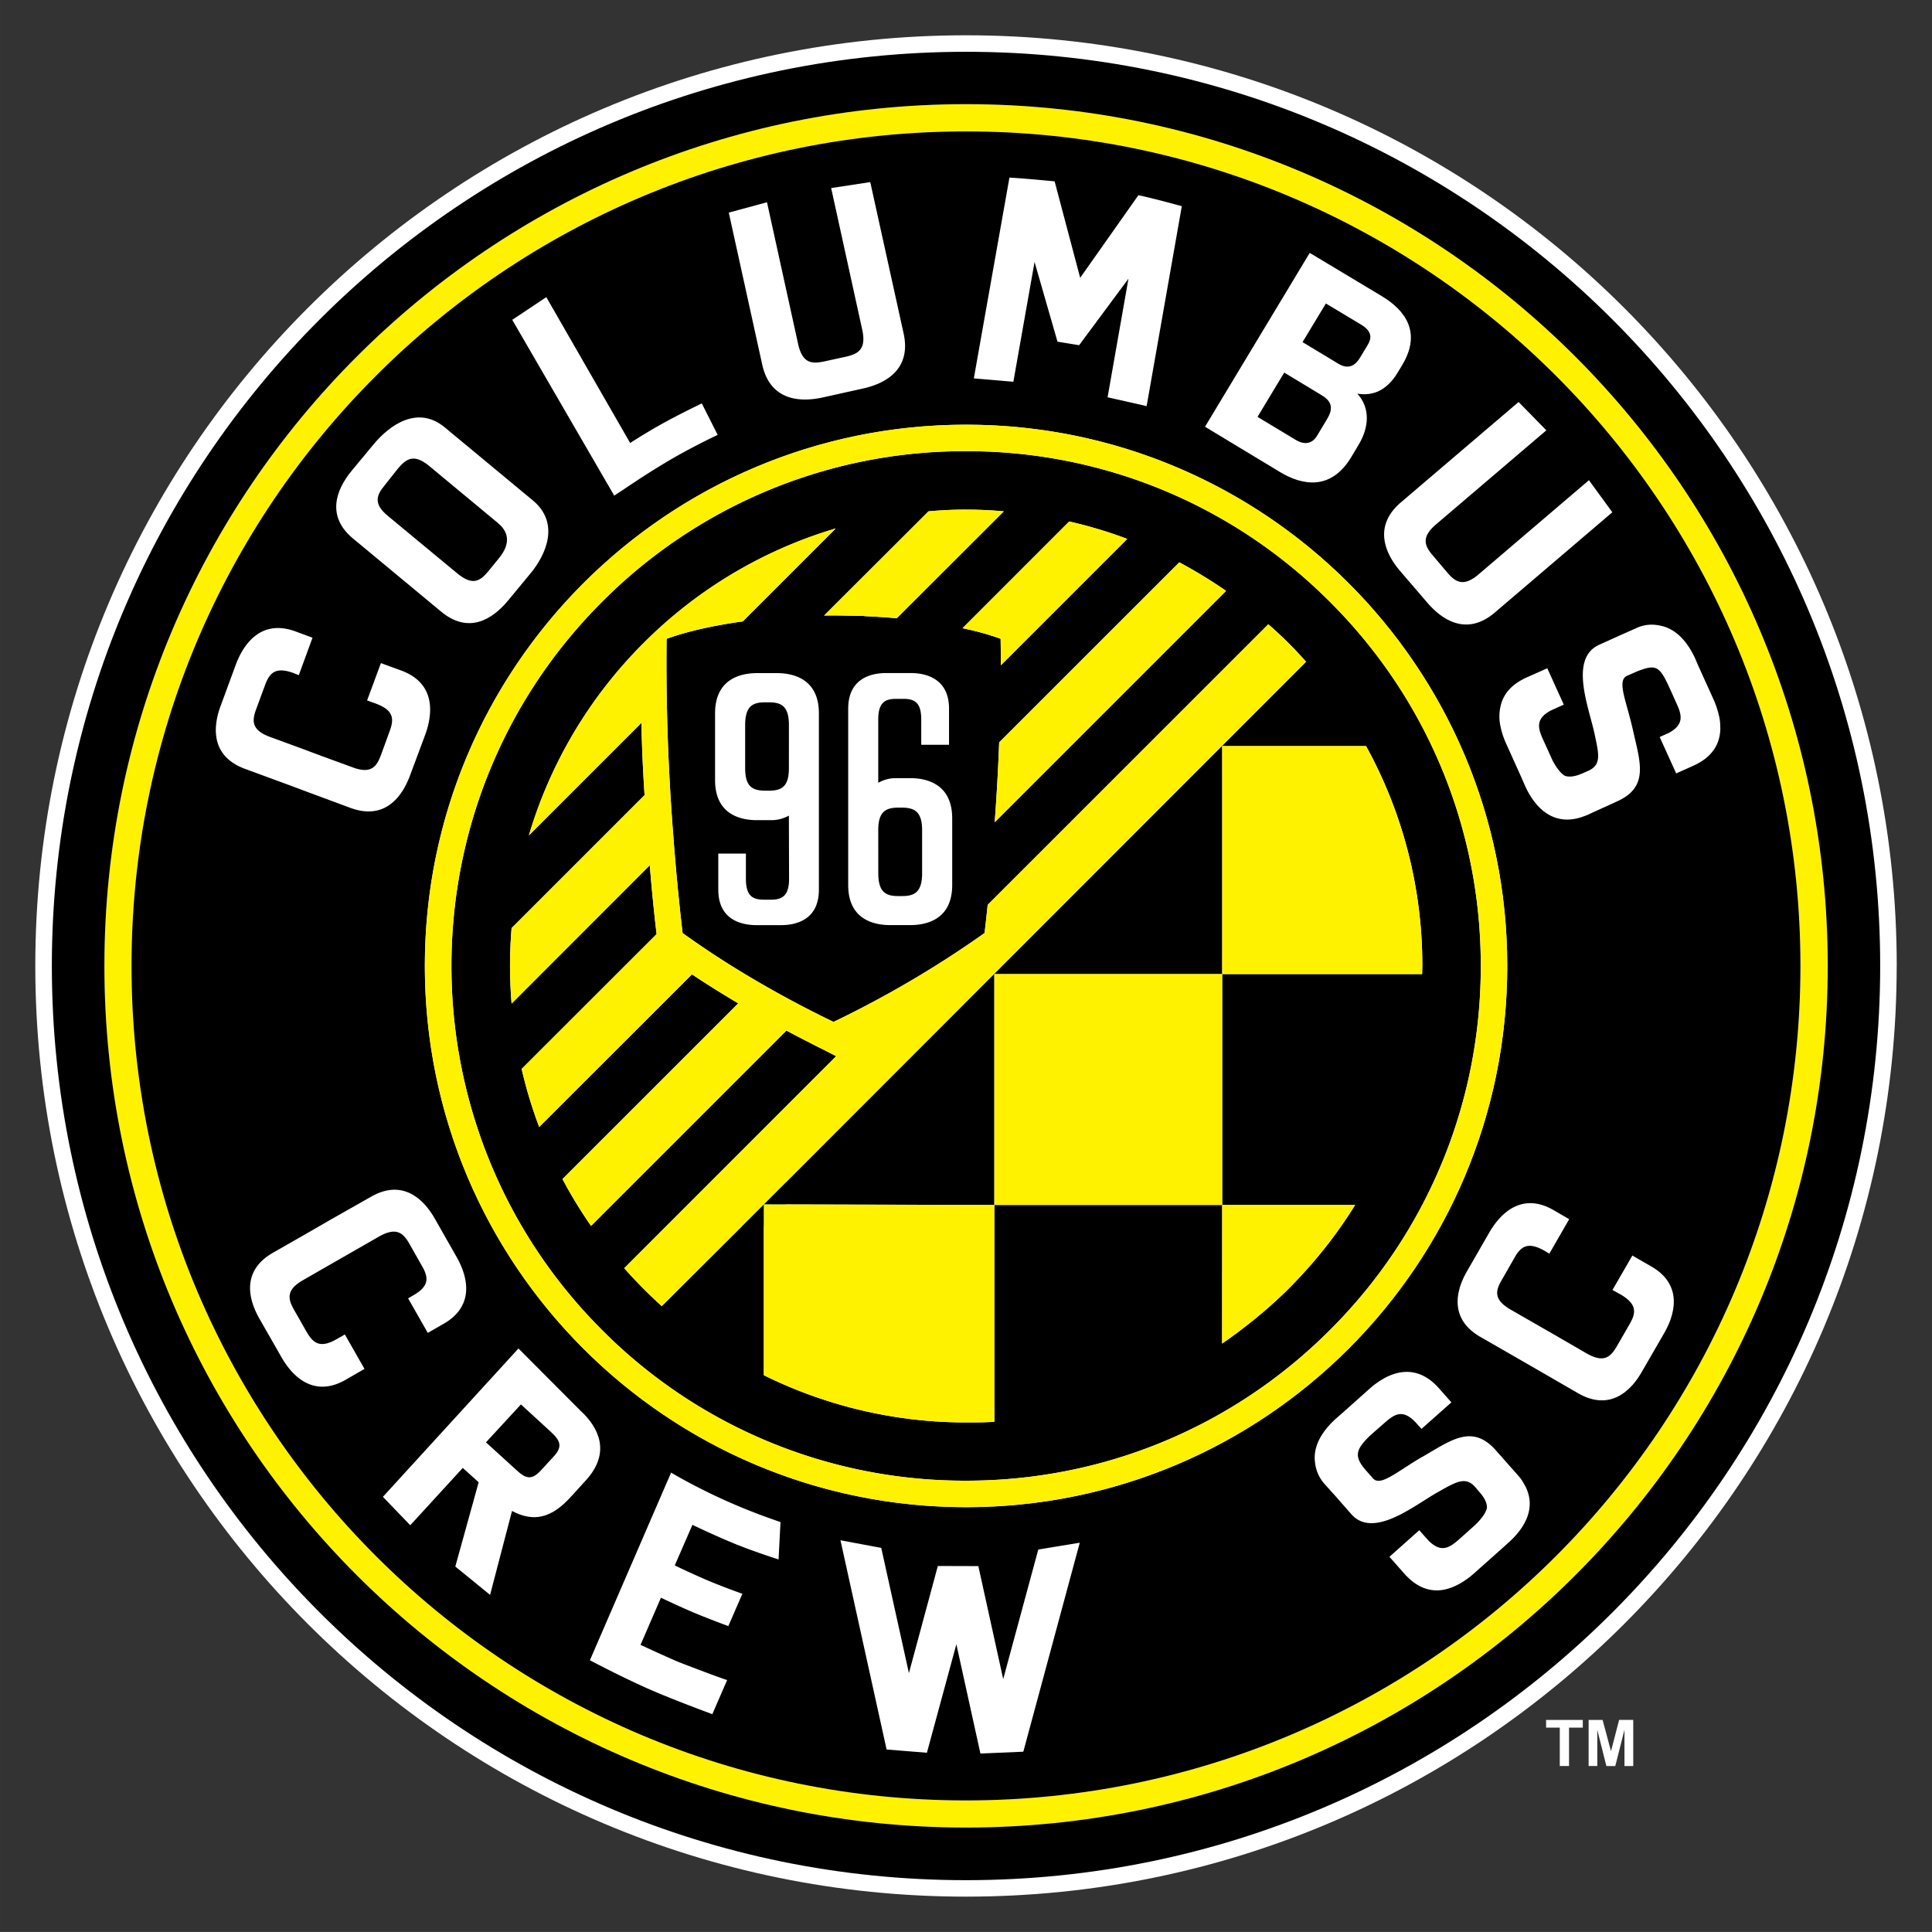 <svg height="316.224" viewBox="0 0 54.726 54.725" width="316.231" xmlns="http://www.w3.org/2000/svg" xmlns:xlink="http://www.w3.org/1999/xlink"><rect x="0" y="0" width="54.726" height="54.725" fill="#333333" stroke="none"/><clipPath id="a"><path d="m0 0h612v792h-612z"/></clipPath><g clip-path="url(#a)" transform="matrix(1.25 0 0 -1.25 -538.704 222.362)"><path d="m473.944 156.002c0-11.648-9.44-21.092-21.089-21.092-11.65 0-21.092 9.444-21.092 21.092 0 11.646 9.442 21.088 21.092 21.088 11.648 0 21.09-9.442 21.09-21.088" fill="#fff"/><path d="m452.853 137.09c-10.443 0-18.91 8.465-18.91 18.912 0 10.443 8.467 18.91 18.91 18.91 10.442 0 18.91-8.467 18.91-18.91 0-10.447-8.467-18.912-18.91-18.912m.002 38.439c-10.786 0-19.527-8.746-19.527-19.527 0-10.785 8.742-19.525 19.528-19.525 10.783 0 19.525 8.74 19.525 19.525 0 10.78-8.742 19.527-19.525 19.527" fill="#fff200"/><path d="m452.856 143.736c-6.773 0-12.265 5.49-12.265 12.266 0 6.771 5.492 12.263 12.265 12.263 6.77 0 12.263-5.492 12.263-12.263 0-6.776-5.493-12.266-12.264-12.266m-.002 31.176c-10.443 0-18.91-8.467-18.91-18.91 0-10.448 8.467-18.912 18.91-18.912 10.442 0 18.91 8.464 18.91 18.912 0 10.443-8.467 18.91-18.91 18.91"/><path d="m448.26 150.598h.013v.01z" fill="none" stroke="#1099d6" stroke-miterlimit="10"/><path d="m460.635 163.781c-4.296 4.297-11.266 4.297-15.562 0-4.297-4.295-4.297-11.266 0-15.563 4.296-4.294 11.266-4.294 15.562 0 4.298 4.297 4.298 11.268 0 15.563z" fill="none" stroke="#1099d6" stroke-miterlimit="10"/><path d="m441.313 164.906c.353-.295.522-.195.715.037l.22.27c.189.224.348.537-.006.828l-1.56 1.295c-.34.277-.514.16-.706-.07l-.299-.378c-.176-.214-.264-.41.075-.689zm-.353-.877-1.996 1.656c-.607.502-.391 1.1-.034 1.534l.502.605c.367.441 1 .885 1.607.383l2-1.658c.615-.512.304-1.225-.062-1.663l-.502-.607c-.358-.432-.897-.762-1.515-.25m20.824 5.758.135.223c.081.134.218.326-.115.525l-.795.477-.529-.875.806-.487c.265-.162.414-.004.498.137m-.978-1.777.234.39c.117.196.135.375-.115.526-.068.043.125-.076-.86.52l-.605-1.003.862-.52c.25-.148.401-.048.484.087m-.834-.819-1.702 1.028 2.373 3.94 1.637-.983c.5-.303.918-.8.454-1.567l-.098-.162c-.236-.392-.549-.54-.914-.478.296-.327.266-.762.031-1.155l-.173-.289c-.46-.76-1.11-.634-1.608-.334m-16.749-22.619.289.314c.21.227.144.364-.07.56l-.674.618-.792-.859.688-.627c.219-.203.35-.235.559-.006m-.657-.922-.497-1.902-.788.642.529 1.91-.36.325-1.19-1.299-.62.644 3.072 3.362 1.4-1.405c.412-.375.71-.95.124-1.587l-.346-.38c-.425-.466-.83-.574-1.324-.31m11.892-.837-.757-2.797-.534 2.426-.984.003-.619-2.293-.596 2.697-1.014.19 1.066-4.834.979-.079.632 2.327.516-2.344 1.038.045 1.304 4.828z" fill="#fff"/><path d="m454.458 142.813-.757-2.797-.534 2.426-.984.003-.619-2.293-.596 2.697-1.014.19 1.066-4.834.979-.079.632 2.327.516-2.344 1.038.045 1.304 4.828z" fill="none" stroke="#000" stroke-miterlimit="10" stroke-width=".084"/><path d="m445.478 140.615c.096-.045.635-.293.85-.383.215-.086.973-.373 1.113-.414l-.336-.773s-.91.334-1.472.584c-.636.283-1.302.638-1.302.638l1.84 4.252s.497-.3 1.192-.615c.604-.273 1.082-.435 1.287-.506l-.044-.847s-.586.185-1.062.384c-.39.162-.89.4-.89.4l-.4-.919c.184-.09.445-.21.707-.324.367-.157.825-.319.825-.319l-.318-.732s-.365.133-.68.263c-.341.137-.847.38-.847.38zm-.596 26.043-2.311 3.984.772.514 1.9-3.305c.572.368.989.588 1.623.897l.36-.713s-.638-.3-1.193-.635c-.5-.299-.868-.558-1.151-.742m18.301-21.788c-.564-.327-.94-.679-1.11-.478l-.166.188c-.277.32-.202.473.086.762.1.091.36.314.363.32.22.191.396.285.665.018l.155-.17.677.601-.29.328c-.315.35-.651.412-.96.33a1.318 1.318 0 0 1 -.231-.09 1.845 1.845 0 0 1 -.374-.26l-.614-.548-.143-.125c-.292-.262-.534-.61-.477-1.004a.865.865 0 0 1 .227-.494l.049-.055.178-.197.37-.422c.5-.562 1.422.2 1.95.498.428.24.636.373.863.11l.075-.09c.137-.15.186-.27.182-.377-.028-.117-.125-.242-.25-.367a33.621 33.621 0 0 0 -.402-.36c-.211-.183-.395-.283-.667-.015l-.214.24-.676-.602.38-.43h.003c.214-.224.435-.32.654-.33.192-.009.382.053.559.153.114.064.22.142.322.232l.606.54.169.152c.383.34.672.828.342 1.361-.016.025-.03.051-.047.076-.005.002-.007.006-.008.01-.02.025-.038.051-.061.074 0 0-.003.002-.025.03-.035.04-.125.138-.341.386-.055.061-.072.078-.141.158-.545.616-1.031.215-1.678-.154m3.339 5.393-.354.205c-.69.4-1.182-.03-1.46-.514l-.498-.865c-.278-.478-.388-1.101.303-1.496l.924-.531.366-.211.925-.535c.689-.393 1.169.009 1.444.494l.499.863c.279.483.402 1.12-.287 1.518l-.43.248-.451-.781.186-.102c.386-.227.344-.428.2-.676l-.287-.498c-.143-.246-.295-.383-.683-.162l-.678.393-.365.21-.68.39c-.388.224-.346.427-.203.67l.286.499c.14.252.297.387.686.164l.108-.064zm-28.477 13.176-.386.143c-.742.273-1.156-.23-1.35-.747l-.346-.94c-.193-.52-.196-1.15.548-1.426l1-.368.396-.148 1-.371c.748-.274 1.15.209 1.345.728l.348.934c.19.523.206 1.172-.54 1.45l-.465.17-.313-.846.199-.072c.419-.156.41-.362.31-.63l-.196-.538c-.101-.268-.228-.432-.647-.274l-.737.27-.395.148-.737.27c-.417.154-.41.363-.31.63l.199.54c.098.267.226.43.646.277l.12-.049zm2.612-15.753.358.205c.691.396.57 1.034.293 1.519l-.493.867c-.275.481-.756.89-1.446.493l-.926-.525-.368-.213-.926-.53c-.69-.394-.582-1.013-.306-1.496l.496-.867c.275-.484.765-.912 1.454-.517l.43.248-.445.78-.185-.105c-.386-.224-.54-.08-.683.166l-.285.5c-.14.246-.18.452.205.67l.68.391.367.21.68.39c.39.218.543.078.683-.166l.283-.5c.145-.25.187-.454-.2-.672l-.112-.065zm27.303 13.69c-.142.633-.366 1.096-.124 1.201l.227.1c.415.162.499.121.703-.309.056-.121.198-.439.2-.443.115-.254.15-.459-.182-.641l-.211-.095.374-.825.397.178c.432.197.59.496.603.816 0 .082-.002.164-.017.252a1.987 1.987 0 0 1 -.137.432l-.34.75-.075.174c-.162.357-.427.689-.82.752a.813.813 0 0 1 -.535-.071l-.067-.029-.241-.107-.512-.231c-.686-.31-.237-1.414-.108-2.008.102-.48.167-.716-.154-.855l-.106-.047c-.186-.082-.316-.094-.414-.058-.102.062-.193.193-.274.343l-.223.491c-.118.261-.155.464.182.644l.294.133-.374.824-.522-.232v-.002c-.28-.139-.438-.323-.51-.53a1.039 1.039 0 0 1 -.023-.576c.026-.127.072-.256.125-.373l.336-.744.09-.207c.212-.465.594-.887 1.203-.732.026.007.055.017.083.023l.01.008c.032.006.06.019.092.031l.036.014c.047.023.168.08.47.215l.19.088c.75.335.513.916.355 1.646m-12.52 10.219 1.32 1.873c.442-.098.983-.25.983-.25l-.797-4.53-.885.2.473 2.687-1.118-1.507-.49.08-.52 1.806-.48-2.714-.896.076.807 4.55c.283-.015.744-.058 1.024-.085zm-7.963 1.478.866.234.705-3.21c.096-.44.308-.458.591-.397l.491.107c.284.065.467.17.371.612l-.704 3.21.886.135.756-3.43c.173-.788-.37-1.128-.927-1.249l-.914-.203c-.554-.12-1.19-.04-1.363.746zm17.898-4.292.629-.642-2.498-2.13c-.345-.293-.262-.489-.072-.709l.324-.383c.189-.22.369-.334.713-.04l2.498 2.132.53-.727-2.663-2.272c-.612-.523-1.168-.203-1.536.231l-.61.71c-.367.43-.594 1.032.016 1.554z" fill="#fff"/><path d="m458.66 155.816v5.166h3.26a10.273 10.273 0 0 0 1.274-4.979c0-.064-.004-.123-.004-.187zm1.507-7.127c-.457-.455-.99-.887-1.51-1.246l.002 3.141h3.012c-.42-.68-.922-1.31-1.504-1.895m-1.508 1.895h-5.163v5.232h5.163zm-5.163-4.913c-.208-.015-.433-.015-.643-.015-1.614 0-3.172.375-4.58 1.07v3.871l-2.314-2.306a11.231 11.231 0 0 0 -.85.86l4.803 4.804-.253.131c-.299.148-.585.296-.876.45l-4.427-4.427c-.236.344-.456.7-.646 1.062l3.982 3.981c-.365.22-.716.435-1.049.658l-3.462-3.459a10.24 10.24 0 0 0 -.397 1.315l3.058 3.056c-.06.51-.11 1.028-.155 1.56l-3.13-3.134c-.048.57-.048 1.141 0 1.71l3.013 3.013a35.935 35.935 0 0 0 -.072 1.636l-2.55-2.55a10.292 10.292 0 0 0 2.594 4.355 10.283 10.283 0 0 0 4.36 2.602l-2.106-2.106c-.66-.092-1.256-.224-1.727-.394a49.35 49.35 0 0 1 .147-4.4c.057-.774.13-1.538.215-2.268a21.05 21.05 0 0 1 1.728-1.116 24.573 24.573 0 0 1 1.693-.898 23.786 23.786 0 0 1 3.422 2.014c.026.21.048.424.071.638l6.36 6.358a9.317 9.317 0 0 0 .854-.848l-12.287-12.297 5.224-.013zm-.643 20.67a9.4 9.4 0 0 0 .857-.039l-2.426-2.423a12.11 12.11 0 0 1 -.585.041l-.135.007c-.028.006-.057.006-.089.006l-.44.008c-.128.002-.245.002-.36 0h-.036l2.365 2.361c.281.026.564.04.85.04m3.653-.665-2.864-2.863c0 .203-.002.408-.005.6a6.093 6.093 0 0 1 -.864.24l2.417 2.418a9.966 9.966 0 0 0 1.316-.395m2.24-1.177-5.243-5.243c.046.618.08 1.223.101 1.81l4.082 4.08c.363-.196.718-.41 1.06-.647m2.357-.252a11.59 11.59 0 0 1 -8.25 3.418 11.585 11.585 0 0 1 -8.252-3.418c-4.546-4.547-4.546-11.946 0-16.495a11.584 11.584 0 0 1 8.251-3.417c3.117 0 6.046 1.212 8.251 3.417a11.585 11.585 0 0 1 3.415 8.25c0 3.112-1.213 6.043-3.415 8.245"/><path d="m448.84 160.48c0-.426-.173-.508-.456-.508h-.073c-.288 0-.462.082-.462.508v.977c0 .431.17.517.45.517h.09c.28 0 .452-.086.452-.517zm-.73-3.555h.55c.324 0 .86.106.86.805v3.994c0 .79-.593.912-.95.912h-.455c-.355 0-.948-.123-.948-.912v-1.51c0-.794.593-.91.948-.91h.333c.12 0 .237.028.342.078l.05.024.004-1.432c0-.392-.166-.472-.408-.472h-.16c-.253 0-.41.08-.41.472v.572h-.626v-.816c0-.699.545-.805.87-.805m2.755 2.153c0 .424.174.51.458.51h.071c.288 0 .465-.086.465-.51v-.977c0-.429-.174-.517-.45-.517h-.093c-.279 0-.45.088-.45.517zm.73 3.56h-.548c-.322 0-.863-.107-.863-.81v-3.994c0-.79.594-.908.95-.908h.457c.353 0 .95.117.95.908v1.51c0 .793-.597.912-.95.912h-.33a.78.78 0 0 1 -.342-.078l-.054-.026v1.436c0 .39.162.465.407.465h.16c.25 0 .407-.075.407-.465v-.576h.63v.816c0 .703-.548.81-.874.81" fill="#fff"/><path d="m452.856 136.476c-10.786 0-19.527 8.74-19.527 19.525 0 10.782 8.74 19.528 19.527 19.528 10.783 0 19.525-8.746 19.525-19.528 0-10.785-8.742-19.525-19.525-19.525m0 40.24c-11.443 0-20.718-9.275-20.718-20.715 0-11.443 9.275-20.718 20.718-20.718 11.44 0 20.714 9.276 20.714 20.719 0 11.44-9.274 20.714-20.714 20.714"/><path d="m466.519 137.87h-.21v.87h-.31v.174h.832v-.174h-.312zm.641 0h-.197v1.044h.317l.19-.709.184.71h.32v-1.046h-.199v.822l-.208-.822h-.202l-.206.822z" fill="#fff"/><g fill="#fff200"><path d="m448.272 146.726a10.33 10.33 0 0 1 4.581-1.07c.21 0 .435 0 .643.015v4.912l-5.224.014zm11.895 16.587c-.151.15-.304.293-.463.43l-6.359-6.358c-.023-.215-.045-.43-.071-.638a21.473 21.473 0 0 0 -1.728-1.115 23.386 23.386 0 0 0 -1.694-.9c-.559.27-1.13.57-1.693.898-.619.36-1.2.735-1.727 1.116-.087.73-.159 1.494-.216 2.267a49.73 49.73 0 0 0 -.147 4.401c.471.17 1.066.303 1.727.395l2.105 2.106a10.283 10.283 0 0 1 -4.359-2.602 10.292 10.292 0 0 1 -2.595-4.355l2.551 2.55c.01-.517.034-1.05.072-1.636l-3.014-3.014a10.375 10.375 0 0 1 0-1.71l3.132 3.134a40.95 40.95 0 0 1 .154-1.56l-3.058-3.055c.103-.446.235-.883.398-1.315l3.462 3.459c.333-.223.683-.44 1.048-.658l-3.982-3.981c.19-.363.41-.718.646-1.062l4.427 4.426c.291-.153.577-.301.876-.45l.253-.13-4.803-4.805a10.464 10.464 0 0 1 .85-.859l2.313 2.306 12.288 12.297a9.78 9.78 0 0 1 -.393.418m0-14.623a10.492 10.492 0 0 1 1.504 1.894h-3.012l-.002-3.14c.52.358 1.053.79 1.51 1.245"/><path d="m449.675 163.941c.115.002.232.002.359 0l.442-.008c.03 0 .06 0 .089-.006l.134-.007c.199-.008.394-.024.585-.04l2.426 2.422a9.379 9.379 0 0 1 -1.706 0l-2.365-2.36zm3.963-.527c.004-.191.006-.396.006-.6l2.863 2.864a9.844 9.844 0 0 1 -1.315.394l-2.417-2.418c.317-.068.612-.144.863-.24m-.134-4.156 5.242 5.242a11.17 11.17 0 0 1 -1.058.647l-4.082-4.08a51.568 51.568 0 0 0 -.102-1.81m-.008-8.673h5.163v5.232h-5.163z"/><path d="m461.104 147.754a11.591 11.591 0 0 0 -8.25-3.418 11.583 11.583 0 0 0 -8.251 3.418c-4.547 4.549-4.547 11.947 0 16.494a11.583 11.583 0 0 0 8.25 3.418c3.116 0 6.046-1.213 8.251-3.418a11.59 11.59 0 0 0 3.415-8.244c0-3.12-1.214-6.051-3.415-8.25m-8.249 20.512c-6.773 0-12.265-5.492-12.265-12.264 0-6.775 5.492-12.266 12.265-12.266 6.771 0 12.263 5.49 12.263 12.266 0 6.772-5.492 12.264-12.263 12.264"/><path d="m463.194 156.004c0 1.768-.442 3.469-1.275 4.979h-3.26v-5.166h4.531c0 .064.004.123.004.187"/></g></g></svg>